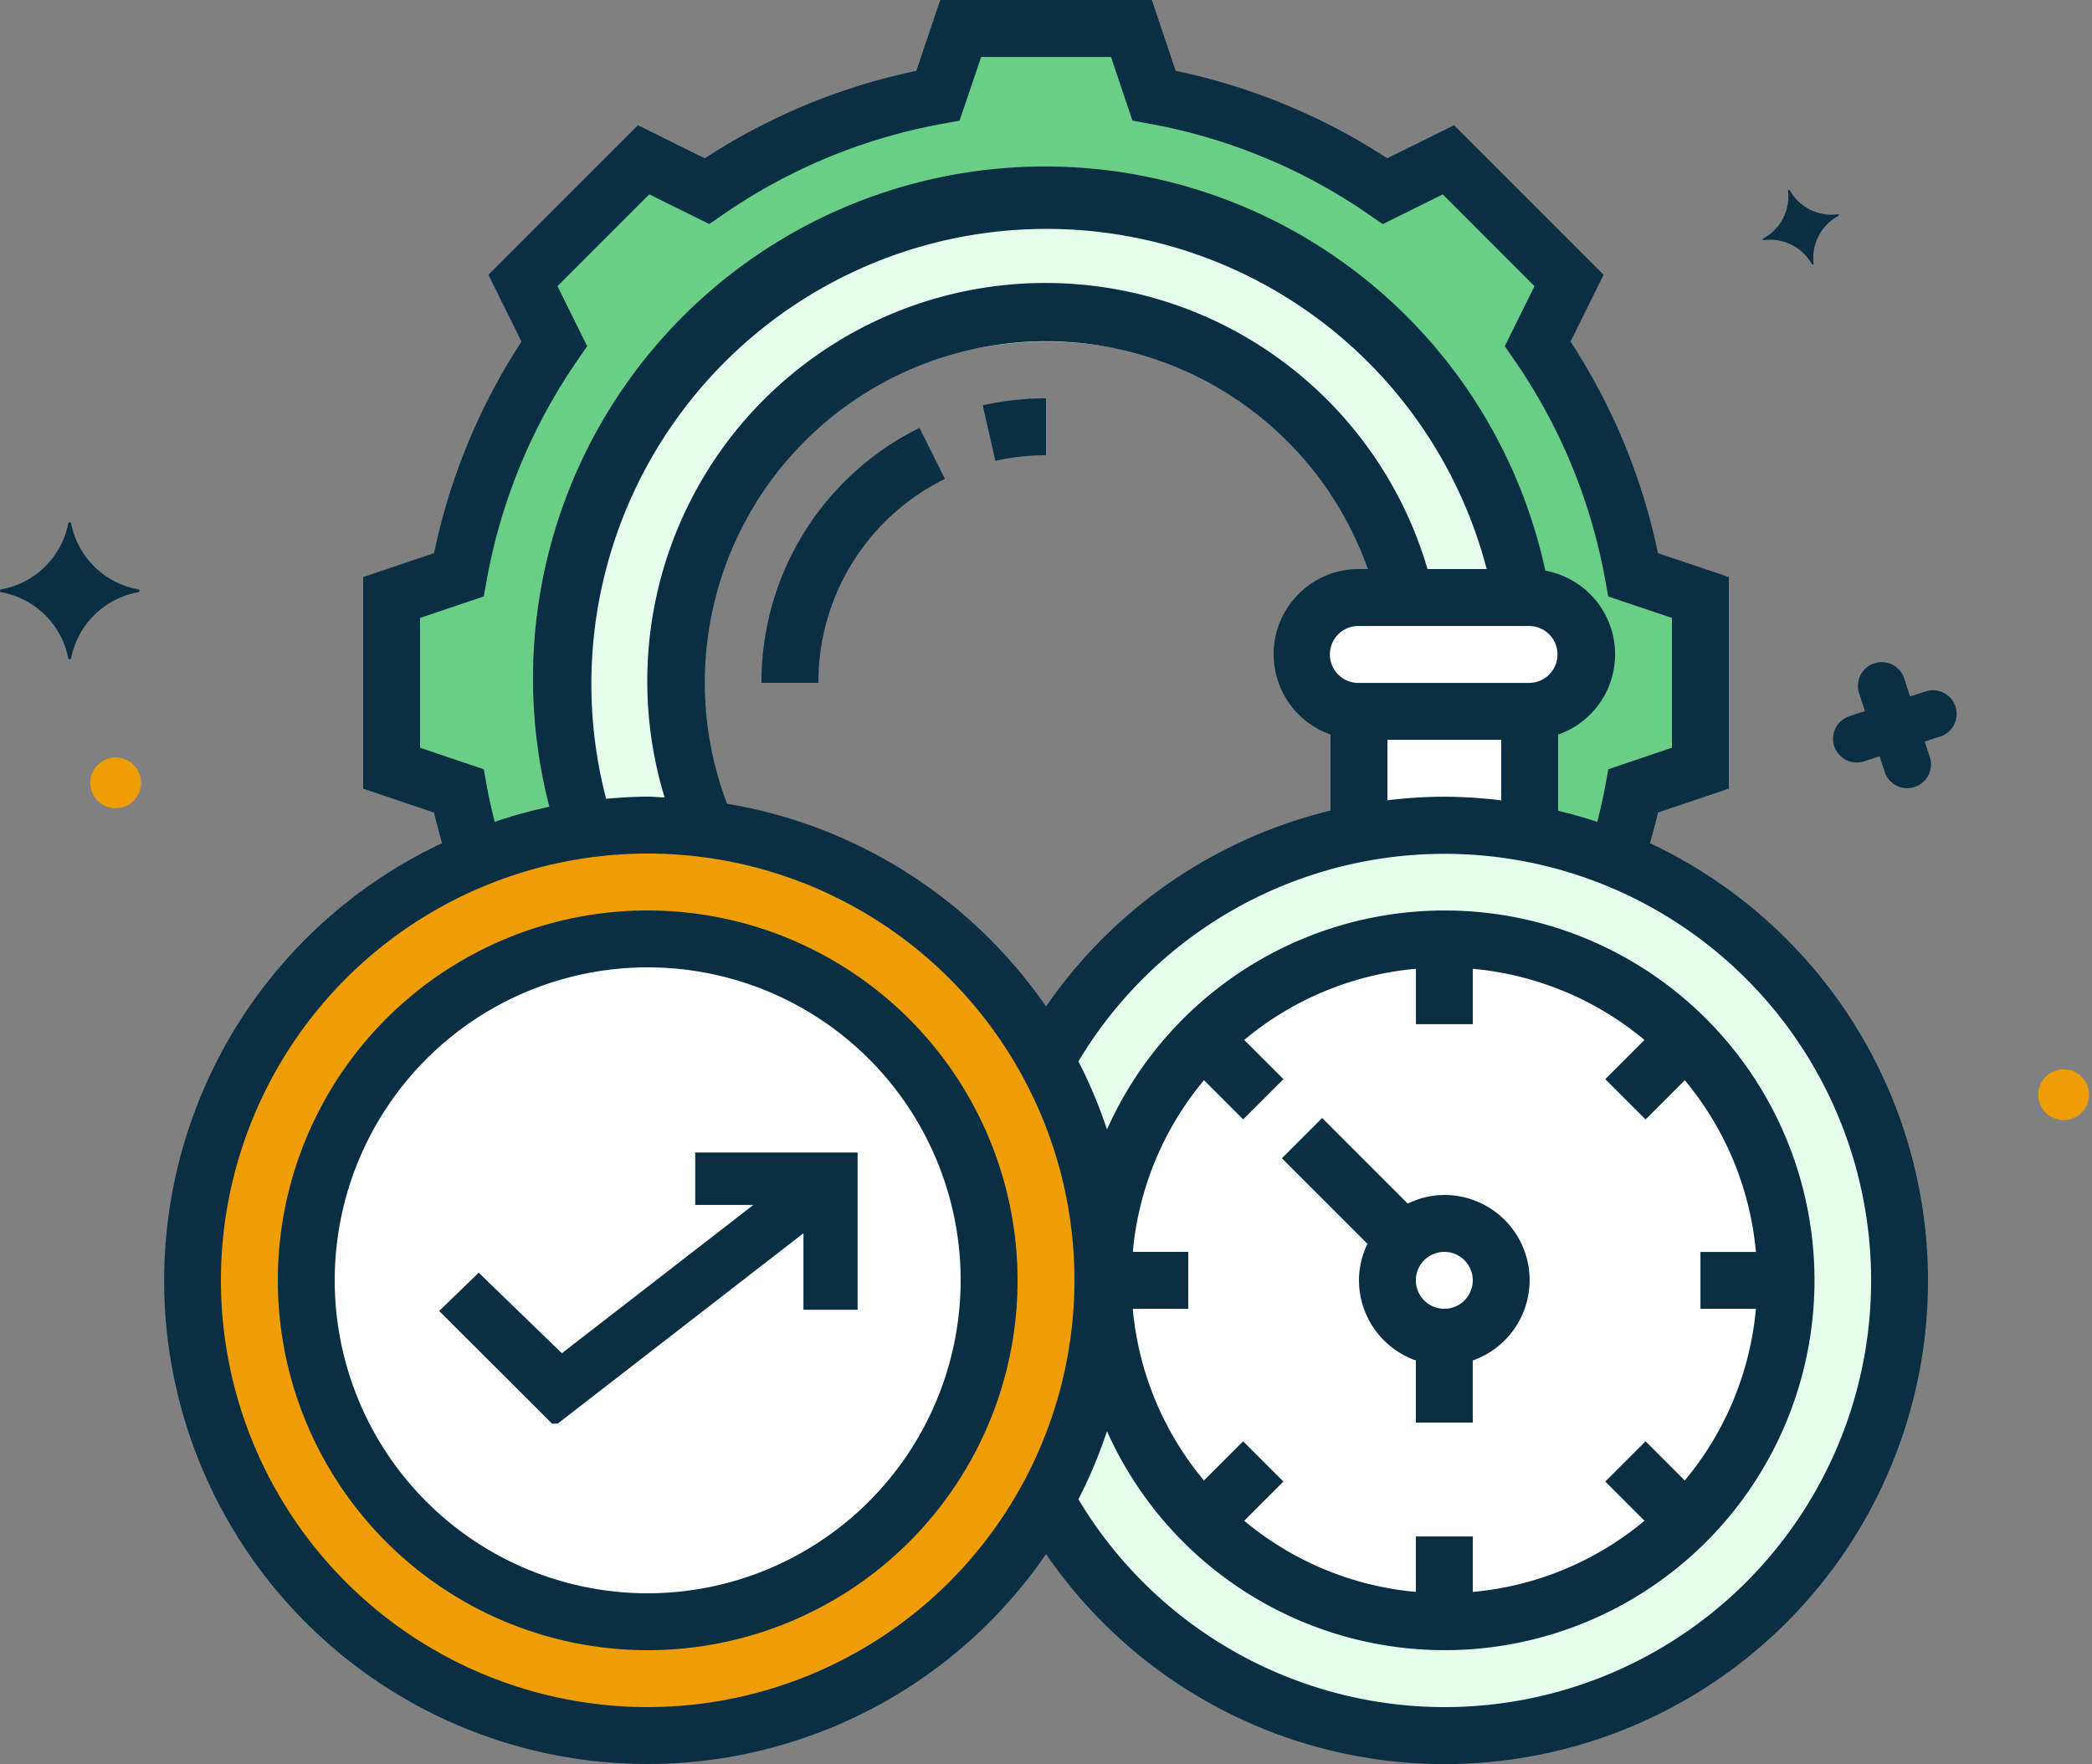<svg xmlns="http://www.w3.org/2000/svg" width="145.493" height="122.68"><rect width="100%" height="100%" fill="#808080" stroke="none"/><g data-name="Grupo 2819" transform="translate(-708.546 -2283.706)"><path data-name="Trazado 5354" d="M718.152 2324.694a5.807 5.807 0 01-4.655-4.56.103.103 0 00-.207 0 5.806 5.806 0 01-4.655 4.56.1.1 0 000 .2 5.807 5.807 0 014.655 4.561.103.103 0 00.207 0 5.808 5.808 0 014.655-4.561.1.1 0 000-.2z" fill="#0a2e44"/><path data-name="Trazado 5355" d="M836.371 2298.606a3.339 3.339 0 01-3.356-1.667.06.06 0 00-.113.037 3.338 3.338 0 01-1.735 3.32.059.059 0 00.035.111 3.34 3.34 0 013.356 1.666.06.06 0 00.114-.036 3.339 3.339 0 011.735-3.321.059.059 0 00-.036-.11z" fill="#0a2e44"/><path data-name="Trazado 5356" d="M837.088 2333.538l1.16-.377-.377-1.16a1.652 1.652 0 113.138-1.019l.377 1.16 1.158-.377a1.652 1.652 0 011.02 3.138l-1.159.377.377 1.159a1.652 1.652 0 01-3.138 1.02l-.376-1.157-1.16.377a1.652 1.652 0 01-1.019-3.138z" fill="#0a2e44"/><circle data-name="Elipse 88" cx="1.767" cy="1.767" r="1.767" transform="translate(714.824 2336.385)" fill="#ee9d04"/><circle data-name="Elipse 89" cx="1.767" cy="1.767" r="1.767" transform="rotate(-18.01 7866.854 -1501.978)" fill="#ee9d04"/><path data-name="Trazado 5987" d="M814.931 2325.259a3.986 3.986 0 013.957 3.957 3.969 3.969 0 01-3.957 3.957h-11.873a3.986 3.986 0 01-3.957-3.957 3.969 3.969 0 013.957-3.957h11.873z" fill="#fff"/><path data-name="Trazado 5988" d="M814.931 2333.174v8.469a32.633 32.633 0 00-5.936-.554 30.813 30.813 0 00-5.936.574v-8.489z" fill="#fff"/><path data-name="Trazado 5989" d="M826.803 2325.259v11.873l-4.67 1.583a42.3 42.3 0 01-1.167 4.729 29.524 29.524 0 00-6.035-1.8v-8.47a3.969 3.969 0 003.957-3.957 3.986 3.986 0 00-3.957-3.957h-.514a33.646 33.646 0 00-66.763 5.935 33.991 33.991 0 001.583 10.19 30.723 30.723 0 00-7.618 2.058 42.3 42.3 0 01-1.167-4.728l-4.67-1.583v-11.873l4.67-1.583a41.118 41.118 0 016.648-16.067l-2.177-4.393 8.39-8.39 4.393 2.177a41.118 41.118 0 0116.067-6.648l1.583-4.67h11.873l1.583 4.67a41.118 41.118 0 0116.07 6.648l4.393-2.177 8.39 8.39-2.183 4.393a41.117 41.117 0 016.648 16.067z" fill="#6acf86"/><path data-name="Trazado 5990" d="M814.449 2327.232h-8.093a25.727 25.727 0 10-48.676 16.089 30.587 30.587 0 00-4.056-.257 31.538 31.538 0 00-4.353.3 33.991 33.991 0 01-1.584-10.194 33.646 33.646 0 0166.762-5.938z" fill="#e6ffed"/><path data-name="Trazado 5991" d="M820.966 2343.444a29.524 29.524 0 00-6.035-1.8 32.632 32.632 0 00-5.938-.555 30.812 30.812 0 00-5.936.574 31.651 31.651 0 00-21.764 15.75v.02a31.614 31.614 0 010 30.631v.02a31.66 31.66 0 1039.673-44.64z" fill="#e6ffed"/><path data-name="Trazado 5992" d="M749.237 2341.389a31.538 31.538 0 014.353-.3 30.587 30.587 0 014.056.257 31.683 31.683 0 0123.646 16.067v.02a31.614 31.614 0 010 30.631v.02a31.66 31.66 0 11-39.673-44.64 30.723 30.723 0 017.618-2.055z" fill="#ee9d04"/><circle data-name="Elipse 137" cx="23.731" cy="23.731" r="23.731" transform="translate(729.63 2348.755)" fill="#fff"/><path data-name="Trazado 5993" d="M832.739 2372.749a23.713 23.713 0 11-6.945-16.8 23.67 23.67 0 016.945 16.8z" fill="#fff"/><path data-name="Trazado 5996" d="M753.591 2347.025a25.723 25.723 0 1025.724 25.723 25.753 25.753 0 00-25.724-25.723zm0 47.489a21.766 21.766 0 1121.766-21.766 21.792 21.792 0 01-21.766 21.766z" fill="#0a2e44"/><path data-name="Trazado 5997" d="M803.058 2372.749a5.928 5.928 0 003.957 5.572v4.322h3.957v-4.322a5.922 5.922 0 00-1.979-11.508 5.839 5.839 0 00-2.543.6l-5.952-5.952-2.8 2.8 5.952 5.952a5.839 5.839 0 00-.592 2.536zm5.936-1.979a1.979 1.979 0 11-1.979 1.979 1.979 1.979 0 011.98-1.979z" fill="#0a2e44"/><path data-name="Trazado 5998" d="M823.297 2342.347c.19-.712.406-1.431.554-2.131l4.931-1.664v-14.716l-4.929-1.662a42.968 42.968 0 00-6.08-14.712l2.3-4.648-10.4-10.4-4.648 2.3a42.978 42.978 0 00-14.715-6.081l-1.657-4.927h-14.717l-1.662 4.929a42.994 42.994 0 00-14.714 6.083l-4.646-2.306-10.4 10.406 2.3 4.648a42.912 42.912 0 00-6.081 14.712l-4.929 1.66v14.716l4.931 1.662c.148.7.364 1.419.554 2.131a33.613 33.613 0 1042.006 49.438 33.614 33.614 0 1042-49.438zm-80.9-4l-.205-1.141-4.431-1.5v-9.024l4.428-1.494.208-1.148a39.093 39.093 0 016.326-15.3l.661-.958-2.067-4.176 6.385-6.385 4.175 2.068.958-.663a39.145 39.145 0 0115.299-6.32l1.148-.21 1.5-4.428h9.031l1.492 4.426 1.148.21a39.1 39.1 0 0115.3 6.326l.958.663 4.175-2.068 6.38 6.381-2.068 4.175.661.958a39.076 39.076 0 016.326 15.3l.208 1.148 4.432 1.494v9.025l-4.428 1.5-.208 1.148c-.15.823-.342 1.662-.556 2.511-.89-.3-1.8-.548-2.721-.772v-5.3a5.914 5.914 0 00-.894-11.4 35.6 35.6 0 10-69.265 16.42 32.844 32.844 0 00-3.8 1.048 37.248 37.248 0 01-.558-2.511zm16.715 1.259a23.731 23.731 0 1144.562-16.326h-.615a5.922 5.922 0 00-1.979 11.508v5.288a33.678 33.678 0 00-19.785 13.63 33.669 33.669 0 00-22.183-14.1zm-8.412-.346a31.645 31.645 0 1161.24-15.98h-4.114a27.692 27.692 0 10-53.055 15.889c-.394-.014-.782-.059-1.179-.059-.976 0-1.935.065-2.891.146zm64.231-8.061h-11.872a1.979 1.979 0 110-3.957h11.872a1.979 1.979 0 010 3.957zm-9.894 3.957h7.916v4.211a33.91 33.91 0 00-3.957-.253 33.255 33.255 0 00-3.957.249zm-51.446 67.273a29.681 29.681 0 1129.681-29.681 29.714 29.714 0 01-29.681 29.681zm38.688-43.6l2.725 2.725 2.8-2.8-2.725-2.725a21.654 21.654 0 0111.94-4.949v3.857h3.957v-3.854a21.674 21.674 0 0111.94 4.949l-2.725 2.725 2.8 2.8 2.725-2.725a21.654 21.654 0 014.949 11.94h-3.857v3.957h3.857a21.674 21.674 0 01-4.949 11.94l-2.725-2.725-2.8 2.8 2.725 2.725a21.654 21.654 0 01-11.94 4.949v-3.857h-3.959v3.857a21.674 21.674 0 01-11.94-4.949l2.725-2.725-2.8-2.8-2.725 2.725a21.654 21.654 0 01-4.949-11.94h3.857v-3.959h-3.855a21.66 21.66 0 014.949-11.94zm16.716 43.6a29.7 29.7 0 01-25.448-14.453 33.39 33.39 0 001.987-4.737 25.721 25.721 0 100-20.982 33.291 33.291 0 00-1.987-4.737 29.671 29.671 0 1125.45 44.909z" fill="#0a2e44"/><path data-name="Trazado 5999" d="M761.506 2331.195h3.957a15.748 15.748 0 018.8-14.185l-1.767-3.544a19.689 19.689 0 00-10.99 17.729z" fill="#0a2e44"/><path data-name="Trazado 6000" d="M777.775 2315.757a15.992 15.992 0 013.518-.392v-3.957a19.86 19.86 0 00-4.4.491z" fill="#0a2e44"/><path data-name="Sustracción 7" d="M746.952 2382.727l-7.862-7.847 2.749-2.662 5.785 5.6 13.316-10.313h-4.044v-3.645h11.294v10.935h-3.767v-5.32l-17.078 13.229-.393.023z" fill="#0a2e44"/></g></svg>
